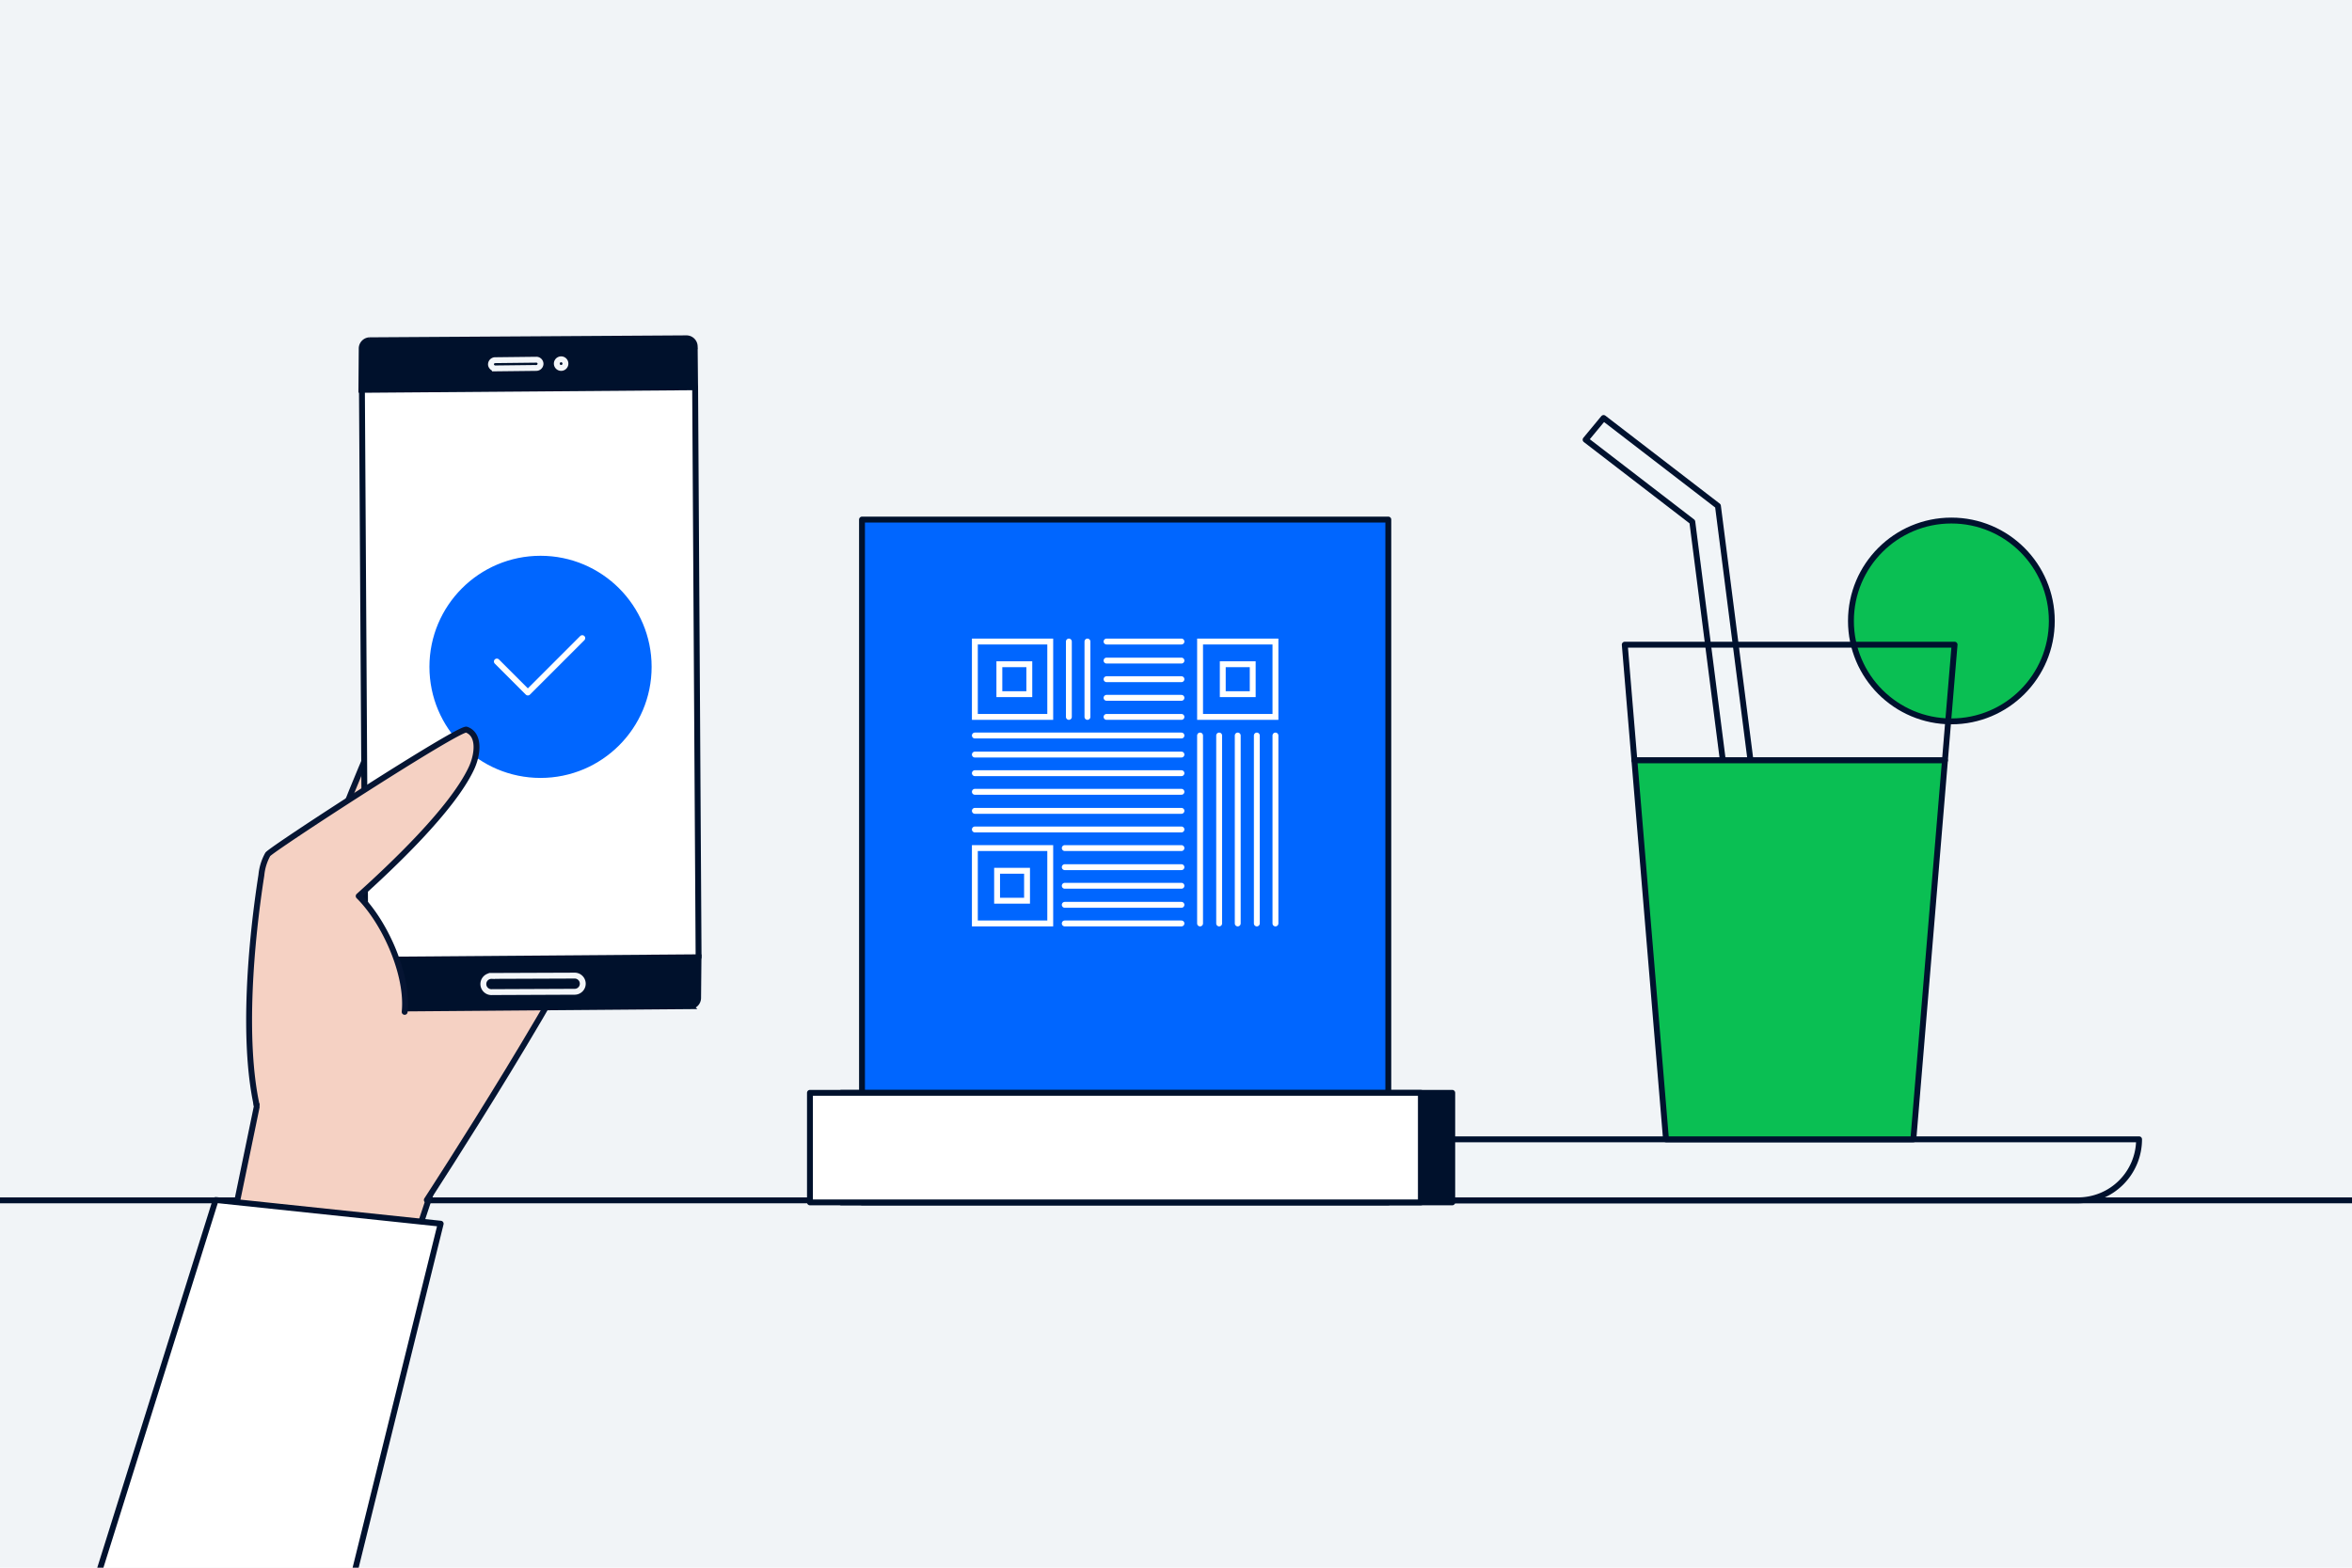 <svg xmlns="http://www.w3.org/2000/svg" data-name="Layer 1" viewBox="0 0 600 400"><path fill="#f1f4f7" d="M-62.43-13.1H659.22V432.48H-62.43z"/><path fill="none" stroke="#00112e" stroke-linecap="round" stroke-linejoin="round" stroke-width="1.5" d="M-83.72 306.27 689.72 306.27"/><circle cx="497.8" cy="158.44" r="25.62" fill="#0abf53" stroke="#00112e" stroke-linecap="round" stroke-linejoin="round" stroke-width="1.5"/><path fill="#f1f5f8" stroke="#00112e" stroke-linecap="round" stroke-linejoin="round" stroke-width="1.5" d="M221 290.7h324.68v0a15.57 15.57 0 0 1-15.57 15.57H236.6A15.57 15.57 0 0 1 221 290.7"/><path fill="#f1f5f8" stroke="#00112e" stroke-linecap="round" stroke-linejoin="round" stroke-width="1.5" d="M448.7 210.79 438.25 129.09 409.08 106.65 404.49 112.19 431.71 133.13 441.76 211.68 448.7 210.79z"/><path fill="none" stroke="#00112e" stroke-linecap="round" stroke-linejoin="round" stroke-width="1.5" d="M497.53 177.49 498.5 165.92 498.62 164.49 498.62 164.49 414.48 164.49 414.48 164.49 414.6 165.92 415.56 177.49 416.94 194 496.16 194 497.53 177.49z"/><path fill="#0abf53" stroke="#00112e" stroke-linecap="round" stroke-linejoin="round" stroke-width="1.5" d="M416.94 194 425 290.7 488.1 290.7 496.16 194 416.94 194z"/><path fill="#06f" stroke="#00112c" stroke-linecap="round" stroke-linejoin="round" stroke-width="1.5" d="M219.9 132.57H354.16V306.78H219.9z"/><path fill="none" stroke="#fff" stroke-miterlimit="10" stroke-width="1.5" d="M248.69 163.69H267.92V182.92H248.69z"/><path fill="none" stroke="#fff" stroke-miterlimit="10" stroke-width="1.5" d="M306.14 163.69H325.37V182.92H306.14z"/><path fill="none" stroke="#fff" stroke-miterlimit="10" stroke-width="1.5" d="M311.93 169.48H319.57V177.12H311.93z"/><path fill="none" stroke="#fff" stroke-miterlimit="10" stroke-width="1.5" d="M254.94 169.48H262.58V177.12H254.94z"/><path fill="none" stroke="#fff" stroke-miterlimit="10" stroke-width="1.5" d="M248.69 216.39H267.92V235.62H248.69z"/><path fill="none" stroke="#fff" stroke-miterlimit="10" stroke-width="1.5" d="M254.36 222.18H262V229.82H254.36z"/><path fill="none" stroke="#fff" stroke-linecap="round" stroke-miterlimit="10" stroke-width="1.5" d="M271.62 221.26 301.39 221.26"/><path fill="none" stroke="#fff" stroke-linecap="round" stroke-miterlimit="10" stroke-width="1.5" d="M271.62 216.39 301.39 216.39"/><path fill="none" stroke="#fff" stroke-linecap="round" stroke-miterlimit="10" stroke-width="1.5" d="M248.69 211.64 301.39 211.64"/><path fill="none" stroke="#fff" stroke-linecap="round" stroke-miterlimit="10" stroke-width="1.5" d="M248.69 206.89 301.39 206.89"/><path fill="none" stroke="#fff" stroke-linecap="round" stroke-miterlimit="10" stroke-width="1.5" d="M248.69 202.03 301.39 202.03"/><path fill="none" stroke="#fff" stroke-linecap="round" stroke-miterlimit="10" stroke-width="1.5" d="M248.69 197.28 301.39 197.28"/><path fill="none" stroke="#fff" stroke-linecap="round" stroke-miterlimit="10" stroke-width="1.5" d="M248.69 192.53 301.39 192.53"/><path fill="none" stroke="#fff" stroke-linecap="round" stroke-miterlimit="10" stroke-width="1.5" d="M248.69 187.67 301.39 187.67"/><path fill="none" stroke="#fff" stroke-linecap="round" stroke-miterlimit="10" stroke-width="1.5" d="M282.28 182.92 301.39 182.92"/><path fill="none" stroke="#fff" stroke-linecap="round" stroke-miterlimit="10" stroke-width="1.5" d="M282.28 178.05 301.39 178.05"/><path fill="none" stroke="#fff" stroke-linecap="round" stroke-miterlimit="10" stroke-width="1.5" d="M282.28 173.3 301.39 173.3"/><path fill="none" stroke="#fff" stroke-linecap="round" stroke-miterlimit="10" stroke-width="1.5" d="M282.28 168.55 301.39 168.55"/><path fill="none" stroke="#fff" stroke-linecap="round" stroke-miterlimit="10" stroke-width="1.5" d="M282.28 163.69 301.39 163.69"/><path fill="none" stroke="#fff" stroke-linecap="round" stroke-miterlimit="10" stroke-width="1.5" d="M306.14 187.67 306.14 235.62"/><path fill="none" stroke="#fff" stroke-linecap="round" stroke-miterlimit="10" stroke-width="1.5" d="M311.01 187.67 311.01 235.62"/><path fill="none" stroke="#fff" stroke-linecap="round" stroke-miterlimit="10" stroke-width="1.5" d="M272.67 163.69 272.67 182.92"/><path fill="none" stroke="#fff" stroke-linecap="round" stroke-miterlimit="10" stroke-width="1.5" d="M277.41 163.69 277.41 182.92"/><path fill="none" stroke="#fff" stroke-linecap="round" stroke-miterlimit="10" stroke-width="1.5" d="M315.75 187.67 315.75 235.62"/><path fill="none" stroke="#fff" stroke-linecap="round" stroke-miterlimit="10" stroke-width="1.5" d="M320.62 187.67 320.62 235.62"/><path fill="none" stroke="#fff" stroke-linecap="round" stroke-miterlimit="10" stroke-width="1.5" d="M325.37 187.67 325.37 235.62"/><path fill="none" stroke="#fff" stroke-linecap="round" stroke-miterlimit="10" stroke-width="1.5" d="M271.62 235.62 301.39 235.62"/><path fill="none" stroke="#fff" stroke-linecap="round" stroke-miterlimit="10" stroke-width="1.5" d="M271.62 230.87 301.39 230.87"/><path fill="none" stroke="#fff" stroke-linecap="round" stroke-miterlimit="10" stroke-width="1.5" d="M271.62 226.01 301.39 226.01"/><path fill="#00112c" stroke="#00112c" stroke-linecap="round" stroke-linejoin="round" stroke-width="1.5" d="M214.62 278.84H370.47V306.79H214.62z"/><path fill="#fff" stroke="#00112c" stroke-linecap="round" stroke-linejoin="round" stroke-width="1.5" d="M206.62 278.84H362.47V306.79H206.62z"/><path fill="#f5d1c3" stroke="#061533" stroke-linecap="round" stroke-linejoin="round" stroke-width="1.5" d="M113.34 293.35s-8.13 28.52-25 68.78l-37.94-6.85 16.08-77.67"/><path fill="#f5d1c3" stroke="#061533" stroke-linecap="round" stroke-linejoin="round" stroke-width="1.5" d="M108.88 306.18s39.17-60.05 47.6-82.46c6.55-17.41 8.91-26.67 3-30.14-9.15-5.38-23.92 41.07-28.7 48.78C142.27 216.89 158.4 182 148.34 176c-10.56-6.31-27 42.73-34.63 57.59 8.32-16.75 33.07-68.49 20.79-73-8-3-27.9 48.73-35.24 65.51 6.49-18.75 29.92-68.93 20.59-74.42-12-7-56.24 112.77-54.39 130.25"/><path fill="#00112c" stroke="#00112c" stroke-miterlimit="10" stroke-width="1.5" d="m92.19 99.44 85.13-.63-.1-10.49a2.11 2.11 0 0 0-2.12-2l-80.83.5a2.11 2.11 0 0 0-2 2.11ZM178.19 244.27l-85.12.63.1 10.48a2.1 2.1 0 0 0 2.12 2l80.8-.65a2.11 2.11 0 0 0 2-2.11Z"/><path fill="#00112c" stroke="#f3f6f9" stroke-miterlimit="10" stroke-width="1.5" d="m126.25 94 10.54-.12a1.09 1.09 0 0 0 1.1-1 1.07 1.07 0 0 0-1-1.1l-10.54.12a1.08 1.08 0 0 0-1.1 1c-.06.52.51 1.1 1 1.1ZM143.34 93.86a1.1 1.1 0 1 1 .89-1.27 1.1 1.1 0 0 1-.89 1.27Z"/><path fill="#fff" stroke="#00112c" stroke-linecap="round" stroke-linejoin="round" stroke-width="1.5" d="m92.33 99.47 85-.66.88 145.44-85 .65Z"/><path fill="#00112c" stroke="#f3f6f9" stroke-miterlimit="10" stroke-width="1.5" d="m125.56 253.14 21.09-.09a2.06 2.06 0 1 0-.09-4.12l-21.1.08a2.07 2.07 0 1 0 .1 4.13Z"/><circle cx="137.89" cy="170.15" r="27.59" fill="#06f" stroke="#06f" stroke-linecap="round" stroke-linejoin="round" stroke-width="1.5"/><path fill="none" stroke="#fff" stroke-linecap="round" stroke-linejoin="round" stroke-width="1.5" d="M126.75 168.79 134.66 176.7 148.54 162.82"/><path fill="#f5d1c3" stroke="#061533" stroke-linecap="round" stroke-linejoin="round" stroke-width="1.5" d="M65.46 281.92c-3.63-16.79-1.44-41.66 1.22-58.64a13.4 13.4 0 0 1 1.63-5.28c.87-1.34 48.87-32.49 50.69-31.83 3.58 1.31 2.84 6.59 1.19 10C115.25 206.58 100 221 91.5 228.64c6.74 6.67 12.69 20.11 11.73 29.54"/><path fill="#fff" stroke="#00112e" stroke-linecap="round" stroke-linejoin="round" stroke-width="1.5" d="M112.42 312.23 55.02 306.18-32.16 584.17 45.92 581.23 112.42 312.23z"/></svg>